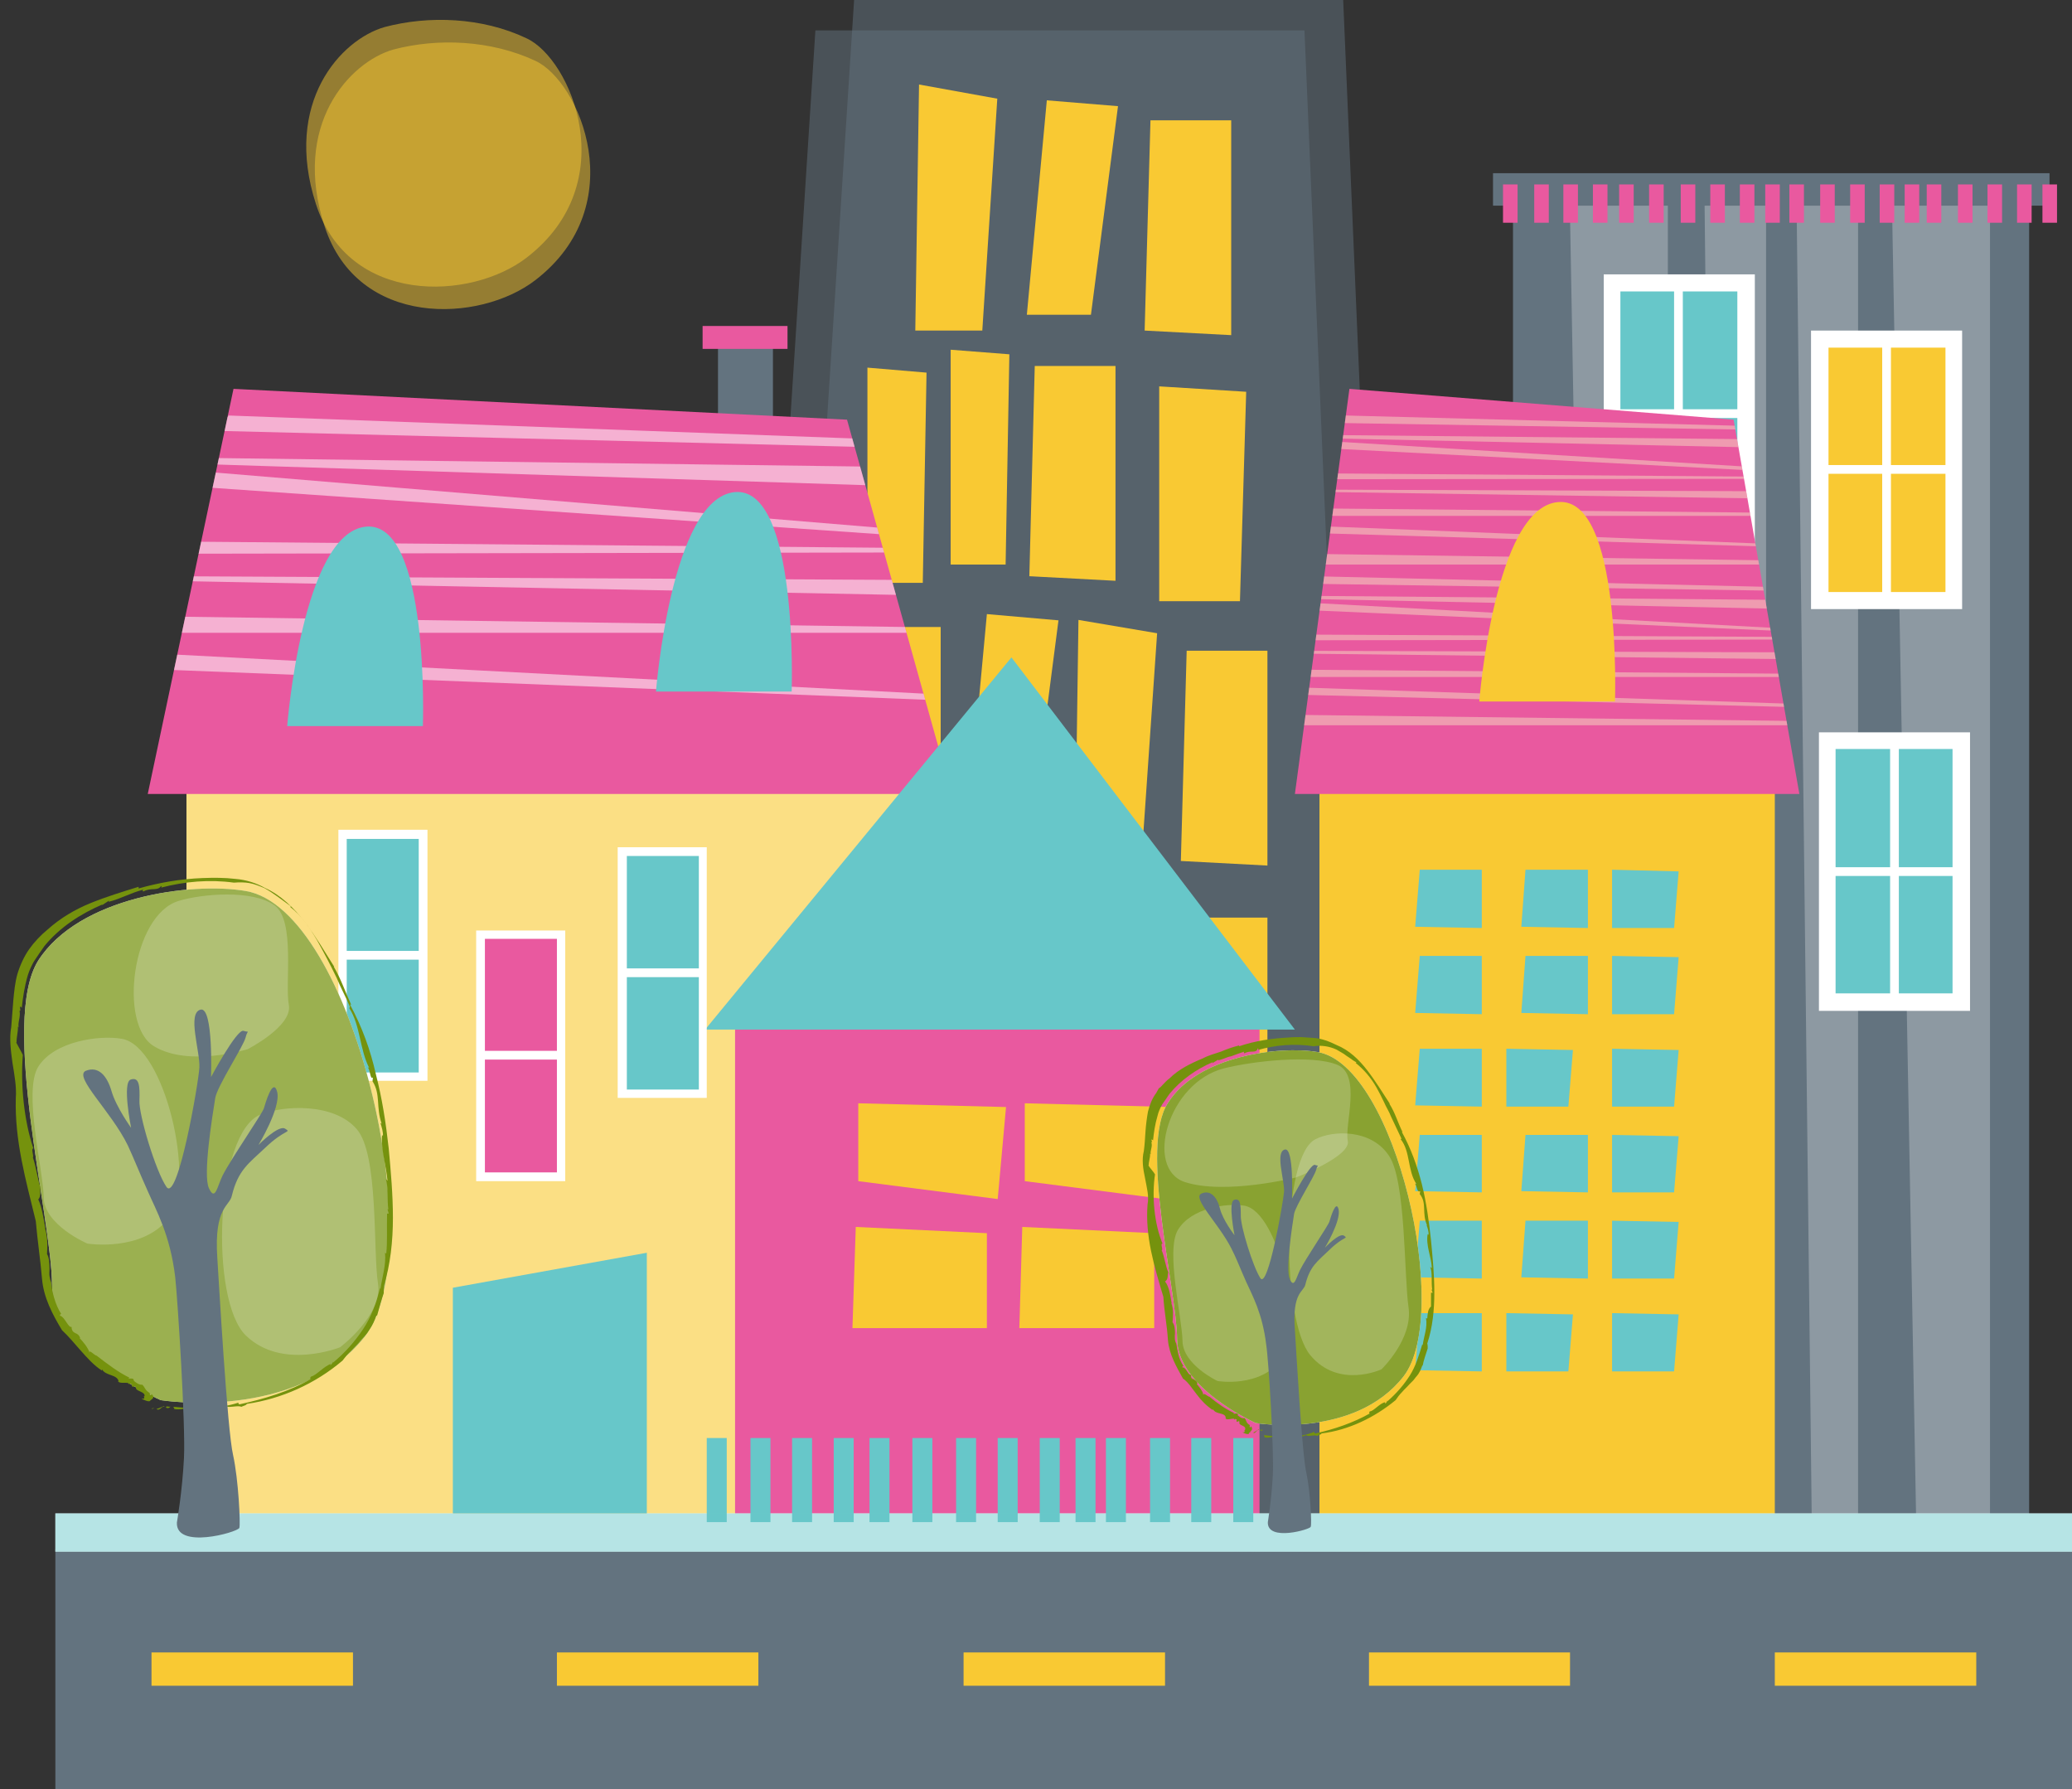 <?xml version="1.0" encoding="UTF-8"?><svg xmlns="http://www.w3.org/2000/svg" xmlns:xlink="http://www.w3.org/1999/xlink" height="429.7" preserveAspectRatio="xMidYMid meet" version="1.0" viewBox="46.4 207.7 497.8 429.7" width="497.8" zoomAndPan="magnify"><rect x="46.4" y="207.7" width="497.8" height="429.7" fill="#333333" stroke="none"/><g fill="#63737F" id="change1_3"><path d="M409.9 252.5H533.9V577.7H409.9z" fill="inherit"/><path d="M59.7 579.8H544.2V637.4H59.7z" fill="inherit"/><path d="M228.2 570.4L251.6 207.7 369.1 207.7 384.7 573.9z" fill="inherit" opacity=".5"/><path d="M218.9 577.8L242.3 215 359.8 215 375.4 581.2z" fill="inherit" opacity=".5"/><path d="M218.9 290.6H232.1V339.4H218.9z" fill="inherit"/></g><g><g fill="#F9C933" id="change2_1"><path d="M322.8 236.6L342.2 236.6 342.2 288.2 321.4 287.1z" fill="inherit"/><path d="M331.5 364L350.9 364 350.9 415.6 330.1 414.5z" fill="inherit"/><path d="M253 358.3L272.4 358.3 272.4 409.8 251.5 408.7z" fill="inherit"/><path d="M295 295.6L314.4 295.6 314.4 347.2 293.7 346.1z" fill="inherit"/><path d="M344.3 352.1L324.9 352.1 324.9 300.5 345.8 301.8z" fill="inherit"/><path d="M288 343.3L274.8 343.3 274.8 291.7 288.9 292.8z" fill="inherit"/><path d="M268.1 347.7L254.8 347.7 254.8 296 269 297.2z" fill="inherit"/><path d="M308.5 283.3L293.1 283.3 297.9 231.8 315 233.2z" fill="inherit"/><path d="M294.2 406.8L278.7 406.8 283.5 355.2 300.7 356.7z" fill="inherit"/><path d="M267.2 228L286 231.4 282.4 287.1 266.3 287.1z" fill="inherit"/><path d="M305.5 356.6L324.4 359.8 320.7 413.5 304.7 413.5z" fill="inherit"/><path d="M331.5 428.1L350.9 428.1 350.9 479.5 330.1 478.4z" fill="inherit"/><path d="M253 422.2L272.4 422.2 272.4 473.8 251.5 472.7z" fill="inherit"/><path d="M294.2 470.9L278.7 470.9 283.5 419.3 300.7 420.7z" fill="inherit"/><path d="M305.5 420.7L324.4 423.9 320.7 477.6 304.7 477.6z" fill="inherit"/></g></g><g fill="#FFF"><g id="change3_11" opacity=".27"><path d="M429.3 575L423.5 254 447.1 252 447.1 575z" fill="inherit"/><path d="M506.8 575L500.9 254 524.5 252 524.5 575z" fill="inherit"/><path d="M459.4 575L455.9 254 470.7 252 470.7 575z" fill="inherit"/><path d="M481.7 575L478 254 492.8 252 492.8 575z" fill="inherit"/></g><g id="change3_5"><path d="M91.2 389.7L91.2 573.3 265.6 574.4 265.6 389.2z" fill="inherit"/></g></g><g id="change1_1"><path d="M405.1 249.3H538.8V257.1H405.1z" fill="#63737F"/></g><g fill="#67C7C9" id="change4_1"><path d="M485.3 385.6H517.5V448.4H485.3z" fill="inherit"/><path d="M433.7 275.5H465.9V338.3H433.7z" fill="inherit"/></g><g fill="#F9C933" id="change2_4"><path d="M91.2 389.7L91.2 573.3 265.6 574.4 265.6 389.2z" fill="inherit" opacity=".6"/><path d="M483.6 289.1H515.8V351.9H483.6z" fill="inherit"/></g><g fill="#E9599F"><g id="change5_4"><path d="M81.9 398.4L275 398.4 249.9 308.5 102.5 301.1z" fill="inherit"/></g><g id="change5_5"><path d="M215.2 286H235.6V291.5H215.2z" fill="inherit"/></g><g><g id="change5_3"><path d="M476.3 252H479.8V261.2H476.3z" fill="inherit"/></g><g id="change5_2"><path d="M407.5 252H411V261.2H407.5z" fill="inherit"/><path d="M415 252H418.5V261.2H415z" fill="inherit"/><path d="M422 252H425.5V261.2H422z" fill="inherit"/><path d="M429.1 252H432.6V261.2H429.1z" fill="inherit"/><path d="M435.4 252H438.9V261.2H435.4z" fill="inherit"/><path d="M442.6 252H446.1V261.2H442.6z" fill="inherit"/><path d="M450.2 252H453.7V261.2H450.2z" fill="inherit"/><path d="M457.3 252H460.8V261.2H457.3z" fill="inherit"/><path d="M464.4 252H467.9V261.2H464.4z" fill="inherit"/><path d="M470.5 252H474V261.2H470.5z" fill="inherit"/><path d="M483.7 252H487.2V261.2H483.7z" fill="inherit"/><path d="M490.9 252H494.4V261.2H490.9z" fill="inherit"/><path d="M498 252H501.5V261.2H498z" fill="inherit"/><path d="M504 252H507.5V261.2H504z" fill="inherit"/><path d="M509.3 252H512.8V261.2H509.3z" fill="inherit"/><path d="M516.8 252H520.3V261.2H516.8z" fill="inherit"/><path d="M523.9 252H527.4V261.2H523.9z" fill="inherit"/><path d="M531 252H534.5V261.2H531z" fill="inherit"/><path d="M537.1 252H540.6V261.2H537.1z" fill="inherit"/></g></g></g><g><g><g id="change3_10"><path d="M517.8,354h-36.3v-66.9h36.3V354z M485.7,349.9h28.1v-58.7h-28.1V349.9z" fill="#FFF"/></g><g id="change3_26"><path d="M483.6 319.4H515.8V321.5H483.6z" fill="#FFF"/></g><g id="change3_22"><path d="M498.6 288.3H500.7V352H498.6z" fill="#FFF"/></g></g><g><g id="change3_27"><path d="M519.7,450.5h-36.3v-66.9h36.3V450.5z M487.4,446.3h28.1v-58.7h-28.1V446.3z" fill="#FFF"/></g><g id="change3_15"><path d="M485.3 416H517.3V418.1H485.3z" fill="#FFF"/></g><g id="change3_14"><path d="M500.5 384.8H502.6V448.6H500.5z" fill="#FFF"/></g></g><g><g id="change3_2"><path d="M468,340.5h-36.3v-66.9H468V340.5z M435.7,336.4h28.1v-58.7h-28.1V336.4z" fill="#FFF"/></g><g id="change3_18"><path d="M433.7 306H465.9V308.1H433.7z" fill="#FFF"/></g><g id="change3_17"><path d="M448.6 274.7H450.7V338.4H448.6z" fill="#FFF"/></g></g></g><g fill="#F9C933" id="change2_5"><path d="M363.4 389.7L363.4 573.3 472.8 574.4 472.8 389.2z" fill="inherit"/><path d="M138.8,214.2c-10.5,3-24.4,18.1-16.5,42.5 c7.9,24.4,37.2,23.2,50.6,12.9c23.4-18,10.7-47.8,0-52.7C162.2,211.8,149.3,211.4,138.8,214.2z" fill="inherit" opacity=".5"/><path d="M140.9,219.6c-10.5,3-24.5,18.1-16.5,42.5s37.2,23.2,50.6,12.9 c23.4-18,10.7-47.8,0-52.7C164.3,217.3,151.5,216.8,140.9,219.6z" fill="inherit" opacity=".5"/></g><g fill="#E9599F" id="change5_1"><path d="M357.5 398.4L478.7 398.4 462.9 308.5 370.6 301.1z" fill="inherit"/><path d="M223 454.9L223 578.4 349 579.1 349 454.5z" fill="inherit"/><path d="M161.8 432.1H181.1V490.3H161.8z" fill="inherit"/></g><g opacity=".42"><g><g><g><g><defs><path d="M357.5 398.4L478.7 398.4 462.9 308.5 370.6 301.1z" id="a"/></defs><clipPath id="b"><use overflow="visible" xlink:actuate="onLoad" xlink:href="#a" xlink:show="embed" xlink:type="simple" xmlns:xlink="http://www.w3.org/1999/xlink"/></clipPath><g id="change6_1"><path clip-path="url(#b)" d="M369.7 307.5L465.4 310 466.3 310.9 368.3 309.3z" fill="#F9F6C8"/></g></g></g></g></g><g><g><g><g><defs><path d="M357.5 398.4L478.7 398.4 462.9 308.5 370.6 301.1z" id="c"/></defs><clipPath id="d"><use overflow="visible" xlink:actuate="onLoad" xlink:href="#c" xlink:show="embed" xlink:type="simple" xmlns:xlink="http://www.w3.org/1999/xlink"/></clipPath><g id="change6_15"><path clip-path="url(#d)" d="M367 312.2L467.2 313.2 469 315.2 366.5 313z" fill="#F9F6C8"/></g></g></g></g></g><g><g><g><g><defs><path d="M357.5 398.4L478.7 398.4 462.9 308.5 370.6 301.1z" id="e"/></defs><clipPath id="f"><use overflow="visible" xlink:actuate="onLoad" xlink:href="#e" xlink:show="embed" xlink:type="simple" xmlns:xlink="http://www.w3.org/1999/xlink"/></clipPath><g id="change6_2"><path clip-path="url(#f)" d="M366.2 313.7L471.2 320.1 471.4 320.9 365.7 315.4z" fill="#F9F6C8"/></g></g></g></g></g><g><g><g><g><defs><path d="M357.5 398.4L478.7 398.4 462.9 308.5 370.6 301.1z" id="g"/></defs><clipPath id="h"><use overflow="visible" xlink:actuate="onLoad" xlink:href="#g" xlink:show="embed" xlink:type="simple" xmlns:xlink="http://www.w3.org/1999/xlink"/></clipPath><g id="change6_11"><path clip-path="url(#h)" d="M361.5 334L478 338.6 478.4 339.2 361 335.7z" fill="#F9F6C8"/></g></g></g></g></g><g><g><g><g><defs><path d="M357.5 398.4L478.7 398.4 462.9 308.5 370.6 301.1z" id="i"/></defs><clipPath id="j"><use overflow="visible" xlink:actuate="onLoad" xlink:href="#i" xlink:show="embed" xlink:type="simple" xmlns:xlink="http://www.w3.org/1999/xlink"/></clipPath><g id="change6_6"><path clip-path="url(#j)" d="M360.8 325.3L472.4 325.7 474.2 327.5 360.4 325.8z" fill="#F9F6C8"/></g></g></g></g></g><g><g><g><g><defs><path d="M357.5 398.4L478.7 398.4 462.9 308.5 370.6 301.1z" id="k"/></defs><clipPath id="l"><use overflow="visible" xlink:actuate="onLoad" xlink:href="#k" xlink:show="embed" xlink:type="simple" xmlns:xlink="http://www.w3.org/1999/xlink"/></clipPath><g id="change6_13"><path clip-path="url(#l)" d="M364.2 321.4L470.9 322.2 471.7 322.7 362.7 322.8z" fill="#F9F6C8"/></g></g></g></g></g><g><g><g><g><defs><path d="M357.5 398.4L478.7 398.4 462.9 308.5 370.6 301.1z" id="m"/></defs><clipPath id="n"><use overflow="visible" xlink:actuate="onLoad" xlink:href="#m" xlink:show="embed" xlink:type="simple" xmlns:xlink="http://www.w3.org/1999/xlink"/></clipPath><g id="change6_10"><path clip-path="url(#n)" d="M361.5 329.8L476.4 330.9 477.1 331.6 360.1 331.6z" fill="#F9F6C8"/></g></g></g></g></g><g><g><g><g><defs><path d="M357.5 398.4L478.7 398.4 462.9 308.5 370.6 301.1z" id="o"/></defs><clipPath id="p"><use overflow="visible" xlink:actuate="onLoad" xlink:href="#o" xlink:show="embed" xlink:type="simple" xmlns:xlink="http://www.w3.org/1999/xlink"/></clipPath><g id="change6_3"><path clip-path="url(#p)" d="M359 340.7L478.7 342.4 479.4 343.3 357.3 343.3z" fill="#F9F6C8"/></g></g></g></g></g><g><g><g><g><defs><path d="M357.5 398.4L478.7 398.4 462.9 308.5 370.6 301.1z" id="q"/></defs><clipPath id="r"><use overflow="visible" xlink:actuate="onLoad" xlink:href="#q" xlink:show="embed" xlink:type="simple" xmlns:xlink="http://www.w3.org/1999/xlink"/></clipPath><g id="change6_4"><path clip-path="url(#r)" d="M361.8 346.1L472.9 348.7 474 349.6 360.3 347.9z" fill="#F9F6C8"/></g></g></g></g></g><g><g><g><g><defs><path d="M357.5 398.4L478.7 398.4 462.9 308.5 370.6 301.1z" id="s"/></defs><clipPath id="t"><use overflow="visible" xlink:actuate="onLoad" xlink:href="#s" xlink:show="embed" xlink:type="simple" xmlns:xlink="http://www.w3.org/1999/xlink"/></clipPath><g id="change6_5"><path clip-path="url(#t)" d="M358.7 350.8L475 351.8 477.1 354 358.1 351.5z" fill="#F9F6C8"/></g></g></g></g></g><g><g><g><g><defs><path d="M357.5 398.4L478.7 398.4 462.9 308.5 370.6 301.1z" id="u"/></defs><clipPath id="v"><use overflow="visible" xlink:actuate="onLoad" xlink:href="#u" xlink:show="embed" xlink:type="simple" xmlns:xlink="http://www.w3.org/1999/xlink"/></clipPath><g id="change6_7"><path clip-path="url(#v)" d="M357.8 352.3L479.6 358.9 479.8 359.5 357.3 354.1z" fill="#F9F6C8"/></g></g></g></g></g><g><g><g><g><defs><path d="M357.5 398.4L478.7 398.4 462.9 308.5 370.6 301.1z" id="w"/></defs><clipPath id="x"><use overflow="visible" xlink:actuate="onLoad" xlink:href="#w" xlink:show="embed" xlink:type="simple" xmlns:xlink="http://www.w3.org/1999/xlink"/></clipPath><g id="change6_14"><path clip-path="url(#x)" d="M352.2 372.6L487.6 377.1 488 377.8 351.7 374.4z" fill="#F9F6C8"/></g></g></g></g></g><g><g><g><g><defs><path d="M357.5 398.4L478.7 398.4 462.9 308.5 370.6 301.1z" id="y"/></defs><clipPath id="z"><use overflow="visible" xlink:actuate="onLoad" xlink:href="#y" xlink:show="embed" xlink:type="simple" xmlns:xlink="http://www.w3.org/1999/xlink"/></clipPath><g id="change6_8"><path clip-path="url(#z)" d="M351.6 364L481.1 364.4 483.2 366.1 351 364.6z" fill="#F9F6C8"/></g></g></g></g></g><g><g><g><g><defs><path d="M357.5 398.4L478.7 398.4 462.9 308.5 370.6 301.1z" id="A"/></defs><clipPath id="B"><use overflow="visible" xlink:actuate="onLoad" xlink:href="#A" xlink:show="embed" xlink:type="simple" xmlns:xlink="http://www.w3.org/1999/xlink"/></clipPath><g id="change6_9"><path clip-path="url(#B)" d="M355.4 360.1L479.4 360.7 480.2 361.3 353.7 361.5z" fill="#F9F6C8"/></g></g></g></g></g><g><g><g><g><defs><path d="M357.5 398.4L478.7 398.4 462.9 308.5 370.6 301.1z" id="C"/></defs><clipPath id="D"><use overflow="visible" xlink:actuate="onLoad" xlink:href="#C" xlink:show="embed" xlink:type="simple" xmlns:xlink="http://www.w3.org/1999/xlink"/></clipPath><g id="change6_16"><path clip-path="url(#D)" d="M352.4 368.5L485.7 369.6 486.6 370.3 350.6 370.3z" fill="#F9F6C8"/></g></g></g></g></g><g><g><g><g><defs><path d="M357.5 398.4L478.7 398.4 462.9 308.5 370.6 301.1z" id="E"/></defs><clipPath id="F"><use overflow="visible" xlink:actuate="onLoad" xlink:href="#E" xlink:show="embed" xlink:type="simple" xmlns:xlink="http://www.w3.org/1999/xlink"/></clipPath><g id="change6_12"><path clip-path="url(#F)" d="M349.4 379.3L488.3 381 489.1 381.9 347.4 381.9z" fill="#F9F6C8"/></g></g></g></g></g></g><g id="change3_21"><path d="M59.7 571.2H544.2V580.4H59.7z" fill="#FFF"/></g><g><g><g><defs><path d="M81.9 398.4L275 398.4 249.9 308.5 102.5 301.1z" id="G"/></defs><clipPath id="H"><use overflow="visible" xlink:actuate="onLoad" xlink:href="#G" xlink:show="embed" xlink:type="simple" xmlns:xlink="http://www.w3.org/1999/xlink"/></clipPath><g clip-path="url(#H)" id="change3_3" opacity=".53"><path d="M101.3 307.5L253.8 313.1 255.3 315.1 99.2 311.2z" fill="#FFF"/></g></g></g><g><g><defs><path d="M81.9 398.4L275 398.4 249.9 308.5 102.5 301.1z" id="I"/></defs><clipPath id="J"><use overflow="visible" xlink:actuate="onLoad" xlink:href="#I" xlink:show="embed" xlink:type="simple" xmlns:xlink="http://www.w3.org/1999/xlink"/></clipPath><g clip-path="url(#J)" opacity=".53"><g id="change3_13"><path d="M97 317.7L256.8 319.8 259.6 324.4 96.2 319.2z" fill="#FFF"/></g></g></g></g><g><g><defs><path d="M81.9 398.4L275 398.4 249.9 308.5 102.5 301.1z" id="K"/></defs><clipPath id="L"><use overflow="visible" xlink:actuate="onLoad" xlink:href="#K" xlink:show="embed" xlink:type="simple" xmlns:xlink="http://www.w3.org/1999/xlink"/></clipPath><g clip-path="url(#L)" opacity=".53"><g id="change3_7"><path d="M95.7 321L263 334.9 263.4 336.4 95 324.7z" fill="#FFF"/></g></g></g></g><g><g><defs><path d="M81.9 398.4L275 398.4 249.9 308.5 102.5 301.1z" id="M"/></defs><clipPath id="N"><use overflow="visible" xlink:actuate="onLoad" xlink:href="#M" xlink:show="embed" xlink:type="simple" xmlns:xlink="http://www.w3.org/1999/xlink"/></clipPath><g clip-path="url(#N)" opacity=".53"><g id="change3_23"><path d="M88.1 364.9L274 374.6 274.5 376 87.3 368.6z" fill="#FFF"/></g></g></g></g><g><g><defs><path d="M81.9 398.4L275 398.4 249.9 308.5 102.5 301.1z" id="O"/></defs><clipPath id="P"><use overflow="visible" xlink:actuate="onLoad" xlink:href="#O" xlink:show="embed" xlink:type="simple" xmlns:xlink="http://www.w3.org/1999/xlink"/></clipPath><g clip-path="url(#P)" opacity=".53"><g id="change3_20"><path d="M87.1 346.1L265 347 268 350.7 86.4 347.2z" fill="#FFF"/></g></g></g></g><g><g><defs><path d="M81.9 398.4L275 398.4 249.9 308.5 102.5 301.1z" id="Q"/></defs><clipPath id="R"><use overflow="visible" xlink:actuate="onLoad" xlink:href="#Q" xlink:show="embed" xlink:type="simple" xmlns:xlink="http://www.w3.org/1999/xlink"/></clipPath><g clip-path="url(#R)" opacity=".53"><g id="change3_25"><path d="M92.4 337.8L262.8 339.3 263.9 340.4 90.1 340.7z" fill="#FFF"/></g></g></g></g><g><g><defs><path d="M81.9 398.4L275 398.4 249.9 308.5 102.5 301.1z" id="S"/></defs><clipPath id="T"><use overflow="visible" xlink:actuate="onLoad" xlink:href="#S" xlink:show="embed" xlink:type="simple" xmlns:xlink="http://www.w3.org/1999/xlink"/></clipPath><g clip-path="url(#T)" opacity=".53"><g id="change3_16"><path d="M88.2 355.8L271.3 358.4 272.5 359.7 85.9 359.7z" fill="#FFF"/></g></g></g></g></g><g fill="#F9C933"><g id="change2_3"><path d="M323.7 503.9L323.7 526.7 291.3 526.7 292 502.4z" fill="inherit"/><path d="M328.2 473.6L326.1 495.7 292.6 491.4 292.6 472.7z" fill="inherit"/><path d="M283.5 503.9L283.5 526.7 251.2 526.7 252 502.4z" fill="inherit"/><path d="M288.1 473.6L286.1 495.7 252.6 491.4 252.6 472.7z" fill="inherit"/></g><g id="change2_2"><path d="M401.8,376.2h32.6c0,0,1.7-49.4-13.7-47.9C405.4,329.6,401.8,376.2,401.8,376.2z" fill="inherit"/></g></g><g fill="#67C7C9"><g><g id="change4_4"><path d="M387.5 416.6L402.4 416.6 402.4 430.6 386.4 430.3z" fill="inherit"/><path d="M412.9 416.6L427.9 416.6 427.9 430.6 411.9 430.3z" fill="inherit"/><path d="M448.6 430.6L433.7 430.6 433.7 416.6 449.7 417z" fill="inherit"/></g><g id="change4_8"><path d="M387.5 437.3L402.4 437.3 402.4 451.3 386.4 451z" fill="inherit"/><path d="M412.9 437.3L427.9 437.3 427.9 451.3 411.9 451z" fill="inherit"/><path d="M448.6 451.3L433.7 451.3 433.7 437.3 449.7 437.6z" fill="inherit"/></g><g id="change4_3"><path d="M448.6 473.5L433.7 473.5 433.7 459.6 449.7 459.9z" fill="inherit"/><path d="M423.2 473.5L408.3 473.5 408.3 459.6 424.3 459.9z" fill="inherit"/><path d="M387.5 459.6L402.4 459.6 402.4 473.5 386.4 473.2z" fill="inherit"/></g><g id="change4_14"><path d="M387.5 480.3L402.4 480.3 402.4 494.1 386.4 493.8z" fill="inherit"/><path d="M412.9 480.3L427.9 480.3 427.9 494.1 411.9 493.8z" fill="inherit"/><path d="M448.6 494.1L433.7 494.1 433.7 480.3 449.7 480.6z" fill="inherit"/></g><g id="change4_16"><path d="M387.5 500.9L402.4 500.9 402.4 514.8 386.4 514.5z" fill="inherit"/><path d="M412.9 500.9L427.9 500.9 427.9 514.8 411.9 514.5z" fill="inherit"/><path d="M448.6 514.8L433.7 514.8 433.7 500.9 449.7 501.2z" fill="inherit"/></g><g id="change4_15"><path d="M448.6 537.1L433.7 537.1 433.7 523.1 449.7 523.4z" fill="inherit"/><path d="M423.2 537.1L408.3 537.1 408.3 523.1 424.3 523.4z" fill="inherit"/><path d="M387.5 523.1L402.4 523.1 402.4 537.1 386.4 536.8z" fill="inherit"/></g></g><g id="change4_9"><path d="M215.8 455L357.5 455 289.4 365.6z" fill="inherit"/></g><g id="change4_10"><path d="M115.4,382.1H148c0,0,1.7-49.4-13.7-47.9C119,335.7,115.4,382.1,115.4,382.1z" fill="inherit"/></g><g id="change4_11"><path d="M204,373.8h32.6c0,0,1.7-49.4-13.7-47.9C207.6,327.4,204,373.8,204,373.8z" fill="inherit"/></g><g id="change4_12"><path d="M128.7 408H148V466.2H128.7z" fill="inherit"/></g><g id="change4_13"><path d="M196 412.1H215.3V470.3H196z" fill="inherit"/></g><g><g id="change4_6"><path d="M201.8 571.2L155.2 571.2 155.2 517 201.8 508.6z" fill="inherit"/></g><g><g id="change4_2"><path d="M312.1 553.1H316.9V573.3H312.1z" fill="inherit"/><path d="M322.7 553.1H327.5V573.3H322.7z" fill="inherit"/><path d="M332.6 553.1H337.4V573.3H332.6z" fill="inherit"/><path d="M342.7 553.1H347.5V573.3H342.7z" fill="inherit"/></g><g id="change4_5"><path d="M216.2 553.1H221V573.3H216.2z" fill="inherit"/><path d="M226.7 553.1H231.5V573.3H226.7z" fill="inherit"/><path d="M236.7 553.1H241.5V573.3H236.7z" fill="inherit"/><path d="M246.7 553.1H251.5V573.3H246.7z" fill="inherit"/><path d="M255.3 553.1H260.1V573.3H255.3z" fill="inherit"/><path d="M265.6 553.1H270.4V573.3H265.6z" fill="inherit"/><path d="M276.1 553.1H280.9V573.3H276.1z" fill="inherit"/><path d="M286.1 553.1H290.9V573.3H286.1z" fill="inherit"/><path d="M296.2 553.1H301V573.3H296.2z" fill="inherit"/><path d="M304.8 553.1H309.6V573.3H304.8z" fill="inherit"/></g></g><g id="change4_7"><path d="M59.7 571.2H544.2V580.4H59.7z" fill="inherit" opacity=".48"/></g></g></g><g><g><g><g id="change3_8"><path d="M128.7 436.1H148V438.2H128.7z" fill="#FFF"/></g><g id="change3_9"><path d="M149.1,467.3h-21.4v-60.3h21.4V467.3L149.1,467.3z M129.8,465.3H147v-56.1h-17.3V465.3z" fill="#FFF"/></g></g><g><g id="change3_1"><path d="M161.8 460.1H181V462.2H161.8z" fill="#FFF"/></g><g id="change3_12"><path d="M182.2,491.4h-21.4v-60.2h21.4V491.4z M162.9,489.3h17.3v-56.1h-17.3V489.3z" fill="#FFF"/></g></g><g><g id="change3_6"><path d="M196 440.3H215.3V442.4H196z" fill="#FFF"/></g><g id="change3_19"><path d="M216.2,471.4h-21.4v-60.2h21.4V471.4z M197,469.4h17.3v-56.1H197V469.4z" fill="#FFF"/></g></g></g></g><g><g fill="#F9C933" id="change2_6"><path d="M82.8 604.6H131.2V612.6H82.8z" fill="inherit"/><path d="M180.2 604.6H228.6V612.6H180.2z" fill="inherit"/><path d="M277.9 604.6H326.3V612.6H277.9z" fill="inherit"/><path d="M375.3 604.6H423.6V612.6H375.3z" fill="inherit"/><path d="M472.8 604.6H521.2V612.6H472.8z" fill="inherit"/></g></g><g fill="#FFF" id="change3_4"><path d="M348.1,549.5c0,0-18.8-8.3-18.9-20.2c-0.1-11.9-9.1-46.2-2.2-56.7c7-11.2,26.6-13.8,36-12.2 c18.7,3.2,32.3,62.8,20.6,77.9C371.8,553.4,348.1,549.5,348.1,549.5z" fill="inherit"/><path d="M85,544c0,0-26-11.4-26.1-27.7c-0.1-16.3-12.5-63.3-3.3-77.9c9.8-15.3,36.8-18.9,49.8-16.7 c25.8,4.3,44.8,86.3,28.6,107.1C117.6,549.3,85,544,85,544z" fill="inherit"/></g><g fill="#75920D"><g id="change7_4"><path d="M346.5,551.7l0.1,0.1l0.4-0.3L346.5,551.7z" fill="inherit"/><path d="M348.9,551.2c-0.1-0.1,0-0.2-0.1-0.2c0,0-0.3,0.2-0.6,0.4c-0.3,0.2-0.7,0.4-0.7,0.4 C347.9,552.3,348.5,550.8,348.9,551.2z" fill="inherit"/><path d="M349.2,551.3c0.4,0.2,0.7-0.2,0.8-0.3C349.8,551.4,349.1,550.8,349.2,551.3z" fill="inherit"/><path d="M386.3,534.8v0.1C386.3,534.9,386.3,534.9,386.3,534.8z" fill="inherit"/><path d="M389.3,524.4l-0.3-0.1c0.4,2.2-0.5,4.3-0.8,6.5l-0.1-0.2c-0.8,2.7-1.6,5.3-3,7.5c-1.4,2.2-3.2,4.3-5.4,6.2 c0-0.1,0-0.2,0-0.2c-0.1,0.2-0.2,0.6-0.5,0.7c-0.1,0,0-0.2,0-0.3c-1.3,0.2-2.8,2.2-3.7,2.2c-0.2,0.2-0.2,0.5,0,0.5 c-3.9,2.2-8.5,3.8-13.1,4.8c-0.2,0-0.3-0.2-0.2-0.4c-3.8,1.6-8.1,1.3-12.1,0.8c-0.2,0.2,0.4,0.3,0,0.5c1.3,0.4,2.5-0.5,3.6,0 l-0.1,0.2c0.9,0.1,0.2-0.6,1.1-0.3c0.3,0.2-0.1,0.3,0.1,0.3c1.8-0.1,3.8,0,5.4-0.7c0.4,0.5,2-0.2,2.7,0.2c0.4-0.3,0.9-0.3,1-0.6 c6.5-0.8,12.7-3.8,17.8-8c0.4-0.6,0.9-1.3,1.6-2c0.5-0.6,1.2-1.2,1.7-1.8c0.3-0.3,0.6-0.6,0.9-0.9c0.3-0.3,0.5-0.7,0.9-1.1 c0.6-0.7,1-1.6,1.3-2.5h0.1c0.2-1.2,0.8-2.8,1.2-4.1c0,0,0-0.3,0-0.6c0-0.3-0.1-0.6-0.1-0.6c1.3-3.9,1.7-8.1,1.7-12.3 s-0.4-8.3-0.8-12.5c-0.5-4.7-1.1-9-2.2-13.5c-1.1-4.3-2.6-8.5-4.8-12.5c0.1,0,0.1-0.1,0.2,0.1c-1.2-2.4-1.8-4.7-3.2-6.9h0.1 c-1.7-2.6-3.4-5.4-5.4-8c-2-2.6-4.4-4.9-7.4-6.1c-1.6-0.8-3.6-1.6-5.5-1.7c-1-0.1-2-0.1-3-0.2c-1,0-2,0-3,0.1 c-4,0.2-8.1,0.8-11.9,2.1v-0.2c-1.6,0.4-3,0.9-4.4,1.5c-1.5,0.5-3,0.9-4.3,1.6c-2.9,1.2-5.8,2.6-8,4.8c-0.6,0.4-1.2,1.1-1.7,1.6 c-0.3,0.3-0.5,0.6-0.9,0.8l-0.6,1.1c-1,1.3-1.6,2.9-2,4.5c-0.3,1.7-0.5,3.3-0.6,4.8c-0.1,1.6-0.2,3.3-0.4,4.7 c-0.5,2-0.2,4.2,0.3,6.5c0.4,2.2,1,4.3,0.6,6.3c-0.6,7.7,1.6,14.8,3.8,22.2c0.2,3.5,0.9,6.9,1.1,10.4c0.3,3.4,2,6.3,3.6,9.2 c1.3,0.9,2.2,2.4,3.3,3.8c1.1,1.5,2.4,2.8,3.9,3.8v-0.3c0.6,1.5,3,0.7,3.1,2.2h-0.1c0.3,0.8,2.2-0.3,2.2,0.4l0.2-0.2 c0.8,0.3-0.1,0.3,0.4,0.7c0.2,0.1,0.3-0.4,0.6,0c-0.4,1.1,1.8,0.7,1.3,2c-0.4-0.2,0.4,0.7-0.6,0.5c0.2,0.2,1.6,0.8,1.6,0.2 c0.3-0.5,1.1-0.7,0.5-1.6l-0.3,0.3c-0.1-0.5-0.1-0.3,0-0.6c-1-0.5-0.8-1.2-1.3-1.7l0,0c-0.8,0.2-1.2-0.4-1.6-0.6v-0.3 c0-0.5-1.6,0.2-0.9-0.3c-2-0.9-4.1-2.4-5.9-3.9c-0.4,0-1.5-1.2-1.5-0.4c0-0.9-1.2-2.2-1.6-2.7c0.1,0,0.1-0.1,0.2,0 c-0.1-0.7-0.5-0.8-0.9-1.1c-0.4-0.1-0.8-0.3-0.6-1.1c-0.8,0.3-1.1-1.8-2.2-1.8c0.1-0.2,0.2-0.3,0.3-0.3c-0.5-0.8-1-1.8-1.2-2.8 s-0.4-1.8-0.5-2.6c-0.4-0.6-0.4-1.5-0.3-2.5c0-0.9-0.1-2-0.6-2.6c0.1-1.2,0.3-3.2-0.3-4.6l0.1,0.1c-0.3-1.8-0.6-4.1-1.6-5.3 c0.9-0.6,0.5-1.5,0.8-2.2c-0.6-1.1-0.9-3.6-1.6-5.3c0.4-0.3-0.4-1.6,0.2-1.6c-2-4.8-2.6-11.4-1.8-16.7v0.1 c-0.3-0.6-1.2-1.5-1.6-2.2c0-0.1,0.1-0.1,0.1,0.1c-0.1-0.9,0.4-2,0.3-2.9c0.1,0,0.1,0,0.2,0.2c-0.3-0.9,0.5-1.8,0.1-3h0.2 l-0.2-0.6c0.2,0,0.5,0.1,0.4,0.4c0.2-2.1,0.5-4.1,1.1-6.1c0.2-0.9,0.6-1.8,1.1-2.7l0.9-1.3c0.3-0.4,0.5-0.8,0.9-1.3 c2.7-3.3,6.4-5.9,10.4-7.6l-0.2,0.3l1.5-0.9c0,0.1,0,0.2-0.1,0.2c0.5-0.1,1.1-0.3,1.6-0.5c0.5-0.2,1-0.4,1.6-0.5 c1-0.4,2.2-0.8,3.1-1.1c0,0.1-0.2,0.3,0.1,0.4c1.5-0.9,2.7,0.2,3.2-1.2c0.1,0,0.2,0.3,0,0.4c4.2-1.2,8.8-1.6,13.4-0.9 c1.8-0.3,3.8,0,5.5,0.8c0.4,0.2,0.8,0.5,1.2,0.7c0.4,0.2,0.8,0.5,1.2,0.8c0.4,0.3,0.8,0.5,1.2,0.8c0.3,0.3,0.8,0.5,1.2,0.8 l-0.2,0.1c2,1.6,3.7,3.6,5,5.9c0.6,1.1,1.2,2.2,1.8,3.5c0.5,1.2,1.2,2.2,1.7,3.5c0.9,2,1.6,3.3,2.5,5.3l-0.2,0.1 c2.4,3,1.6,7.5,3.8,10.8l-0.4-0.1c0.6,0.4,0.4,2.2,1.3,1.8l-0.1,0.7c1.8,2.2,0.4,4.6,1.8,7.6l-0.2-0.2c0.3,0.7,0.6,1.7,0.5,2.4 c0-0.1-0.1,0-0.2-0.2c-0.5,2.7,0.9,5.5,1,8.2l-0.4-0.3c0.6,1.3,0.2,3.8,0.5,5.5l-0.2-0.1l0.3,0.8h-0.4c0,0.5,0,1.1,0,1.7 c0,0.5,0,1.1,0,1.6C389.4,522.2,389.4,523.3,389.3,524.4z" fill="inherit"/><path d="M377.7,543.2C377.8,543.2,377.8,543.2,377.7,543.2C377.8,543.2,377.8,543.2,377.7,543.2z" fill="inherit"/><path d="M345.2,546.7c0.1,0.1,0.1,0.1,0.2,0.2C345.4,546.9,345.3,546.8,345.2,546.7z" fill="inherit"/></g><g id="change7_1"><path d="M348.1,549.5c0,0-18.8-8.3-18.9-20.2 c-0.1-11.9-9.1-46.2-2.2-56.7c7-11.2,26.6-13.8,36-12.2c18.7,3.2,32.3,62.8,20.6,77.9C371.8,553.4,348.1,549.5,348.1,549.5z" fill="inherit" opacity=".85"/></g><g id="change7_2"><path d="M85,544c0,0-26-11.4-26.1-27.7c-0.1-16.3-12.5-63.3-3.3-77.9 c9.8-15.3,36.8-18.9,49.8-16.7c25.8,4.3,44.8,86.3,28.6,107.1C117.6,549.3,85,544,85,544z" fill="inherit" opacity=".72"/></g><g id="change7_3"><path d="M82.8,546l0.2,0.1l0.5-0.2C83.4,545.9,82.8,546,82.8,546z" fill="inherit"/><path d="M85.9,545.6c-0.1-0.1,0-0.2-0.1-0.2c0,0-0.4,0.2-0.9,0.4c-0.4,0.2-0.9,0.3-0.9,0.3 C84.7,546.8,85.4,545.2,85.9,545.6z" fill="inherit"/><path d="M86.3,545.8c0.6,0.3,0.9-0.1,1.1-0.3C87.1,545.8,86.2,545.2,86.3,545.8z" fill="inherit"/><path d="M137.2,523.9c0,0.1,0,0.1-0.1,0.2C137.2,523.9,137.2,523.9,137.2,523.9z" fill="inherit"/><path d="M139.2,508.8l-0.3-0.2c0.3,2.9-0.7,5.9-1.1,8.7l-0.1-0.2c-0.9,3.6-2.1,6.9-4.1,9.9c-2,3-4.4,5.7-7.2,8 c0.1-0.1,0-0.2,0.1-0.3c-0.2,0.3-0.4,0.7-0.7,0.9c-0.1,0,0-0.2,0.1-0.3c-1.6,0.5-3.7,2.9-4.7,3c-0.3,0.3-0.4,0.5-0.1,0.6 c-5.1,3-11.2,4.8-17.1,6.1c-0.3,0-0.4-0.2-0.3-0.4c-4.9,1.6-10.5,1.5-15.6,1c-0.2,0.2,0.5,0.3,0,0.5c1.6,0.4,3.2-0.4,4.6,0 l-0.2,0.2c1.1,0.2,0.2-0.6,1.3-0.3c0.4,0.2-0.1,0.3,0.1,0.3c2.4-0.1,4.9-0.1,7-0.8c0.6,0.4,2.6-0.3,3.5,0.1 c0.6-0.3,1.1-0.3,1.3-0.7c8.3-1.2,16.4-4.8,23-10.4c0.6-0.8,1.2-1.6,2.1-2.4c0.7-0.8,1.6-1.6,2.2-2.4c0.4-0.4,0.7-0.8,1.1-1.2 c0.4-0.4,0.7-0.9,1.1-1.5c0.7-1,1.2-2.1,1.6-3.3h0.2c0.4-1.6,1-3.7,1.6-5.4c0,0,0-0.4,0-0.8s0-0.8,0-0.8 c1.6-5.3,2.2-10.9,2.2-16.5s-0.5-11.1-1-16.6c-0.7-6.3-1.6-12.1-3.1-17.9c-1.3-5.8-3.3-11.3-6.2-16.7c0.1,0,0.1-0.1,0.3,0.1 c-1.5-3.3-2.5-6.3-4.2-9.2h0.1c-2.2-3.5-4.4-7.2-7-10.7c-2.7-3.4-5.8-6.5-9.6-8.2c-2.1-1.2-4.6-2-7.2-2.2 c-2.5-0.3-5.1-0.3-7.8-0.2c-5.3,0.2-10.5,1.1-15.4,2.5v-0.4c-3.9,1.2-7.8,2.4-11.5,3.9s-7.3,3.6-10.4,6.4c-1.6,1.3-3.2,3-4.4,4.7 c-1.2,1.7-2.2,3.9-2.8,5.9c-0.6,2.1-0.8,4.3-1,6.4s-0.3,4.3-0.5,6.4c-0.5,2.7-0.1,5.7,0.3,8.6c0.5,3,1,5.9,0.8,8.4 c-0.3,10.3,2.4,19.7,4.8,29.6c0.4,4.6,1.1,9.2,1.5,13.9c0.4,4.5,2.5,8.5,4.8,12.3c1.6,1.5,3,3.2,4.5,4.9c1.5,1.7,3.2,3.6,5.1,4.8 v-0.3c0.9,1.6,3.7,1.2,4,2.9l-0.2-0.1c0.5,0.9,2.6,0,2.7,0.8l0.3-0.2c0.9,0.5,0,0.3,0.6,0.8c0.3,0.1,0.3-0.4,0.8,0.1 c-0.4,1,2.4,1,2,2.2c-0.5-0.3,0.6,0.8-0.7,0.5c0.3,0.3,2,1,2.1,0.5c0.4-0.4,1.2-0.6,0.4-1.5l-0.4,0.3c-0.1-0.5-0.2-0.3-0.1-0.6 c-1.2-0.7-1.1-1.3-1.8-2l0,0c-0.8,0.1-1.6-0.6-2-0.9l-0.1-0.3c0-0.6-1.8,0-1-0.5c-2.7-1.3-5.3-3.3-7.9-5.3c-0.5,0-1.8-1.6-1.7-0.7 c-0.2-1-1.7-2.9-2.4-3.5c0.1,0,0.1,0,0.2,0.1c-0.3-0.9-0.7-1.1-1.2-1.3c-0.4-0.2-0.9-0.5-0.9-1.5c-0.8,0.3-1.6-2.4-2.8-2.7 c0-0.2,0.1-0.4,0.3-0.4c-0.7-1.1-1.3-2.5-1.7-3.9c-0.4-1.3-0.6-2.7-0.7-3.7c-0.2-0.4-0.3-0.9-0.4-1.5c-0.1-0.5,0-1.2,0-1.8 c0-1.3-0.1-2.7-0.6-3.5c0.1-1.6,0.2-4.2-0.5-6.3l0.1,0.2c-0.4-2.4-0.9-5.4-1.7-7c0.7-0.8,0.4-1.8,0.5-3c-0.6-1.6-1-4.8-1.8-7.1 c0.3-0.4-0.5-2,0.1-2.2c-2.2-6.6-3.1-15.2-2.5-22.5v0.1c-0.4-0.9-1.1-2-1.6-3c0-0.1,0.1-0.1,0.1,0.1c-0.1-1.3,0.4-2.7,0.3-3.9 c0.1,0,0.1,0,0.2,0.2c-0.3-1.2,0.5-2.5,0.2-4l0.2-0.1l-0.1-0.9c0.2,0,0.5,0.1,0.4,0.6c0.3-2.9,0.7-5.5,1.5-8.2 c0.2-0.6,0.4-1.2,0.7-1.8c0.3-0.6,0.5-1.1,0.9-1.7c0.7-1.1,1.5-2.2,2.4-3.5c3.6-4.4,8.6-7.7,14-10l-0.3,0.3c0,0,0.5-0.3,0.9-0.6 c0.5-0.3,0.9-0.6,0.9-0.6c0,0.1-0.1,0.2-0.1,0.3c2.9-0.7,5.4-2.2,8.3-2.9c0,0.1-0.3,0.4,0.1,0.4c1.8-1,3.4,0,4.2-1.3 c0.1,0,0.2,0.3,0,0.4c5.7-1.5,11.7-2,17.5-1.2c1.2-0.1,2.6-0.1,3.7,0.1c1.2,0.2,2.4,0.7,3.6,1.2c2.2,1.2,4.3,2.9,6.4,4.4l-0.2,0.1 c2.7,2.1,4.6,4.9,6.4,7.9c1.7,3,3.3,6.1,4.8,9.2c1.1,2.7,2.1,4.3,3.2,7l-0.2,0.2c2.7,4.2,2.5,9.9,4.8,14.4l-0.4-0.2 c0.7,0.6,0.6,3.1,1.3,2.5l-0.1,0.9c2,3.1,0.8,6.2,2.2,10.2l-0.3-0.2c0.3,1,0.7,2.2,0.6,3.2c0-0.1-0.1-0.1-0.2-0.3 c-0.3,3.6,1,7.3,1.3,11l-0.4-0.4c0.6,1.7,0.3,5,0.6,7.3l-0.2-0.1l0.3,1.1h-0.4C139.3,503,139.5,505.9,139.2,508.8z" fill="inherit"/><path d="M125.9,535.3L125.9,535.3C126,535.2,125.9,535.2,125.9,535.3z" fill="inherit"/><path d="M80.4,540.5c0.1,0.1,0.2,0.2,0.3,0.2C80.7,540.8,80.6,540.6,80.4,540.5z" fill="inherit"/></g></g><g fill="#FFF" id="change3_24"><path d="M67.4,506.4c0,0-10.5-4.5-10.5-11.2c-0.1-6.5-5-25.4-1.3-31.3 c3.9-6.2,14.8-7.6,20-6.7c10.4,1.6,18,34.5,11.4,43C80.6,508.5,67.4,506.4,67.4,506.4z" fill="inherit" opacity=".21"/><path d="M105.9,459.7c0,0,10.8-5.5,9.9-10.6c-1-5,1.6-20.2-3.4-23.9 c-5.3-3.9-17.6-2.8-23.1-1.1c-11.2,3.4-14.5,29.8-5.9,34.9C91.8,464.1,105.9,459.7,105.9,459.7z" fill="inherit" opacity=".21"/><path d="M338.9,539.4c0,0-8.3-3.9-8.4-9.6c-0.1-5.7-4.1-21.7-1.1-26.7 c3.2-5.3,11.8-6.5,16-5.8c8.3,1.5,14.4,29.6,9.1,36.7C349.2,541.2,338.9,539.4,338.9,539.4z" fill="inherit" opacity=".21"/><path d="M378.3,536.6c0,0,7.6-7.3,6.5-14.9s-0.6-30.4-4.7-36.4 c-4.3-6.5-13.5-6.1-17.6-4c-8.2,3.9-8.3,43.5-1.3,51.9C368,541.4,378.3,536.6,378.3,536.6z" fill="inherit" opacity=".21"/><path d="M357.8,490.5c0,0,13.3-5.1,12.4-8.8 c-0.8-3.8,3.3-15.7-2.4-18.2c-6.1-2.6-20.6-0.9-27.3,0.8c-13.5,3.4-19.2,24-9.5,27.3C340.8,494.8,357.8,490.5,357.8,490.5z" fill="inherit" opacity=".21"/><path d="M128.1,531.3c0,0,10.4-7.8,9.1-15.4c-1.2-7.7,0.2-31-5.1-37 c-5.5-6.4-17.7-5.7-23.1-3.5c-10.9,4.3-12.3,44.7-3.5,53.1C114.2,536.9,128.1,531.3,128.1,531.3z" fill="inherit" opacity=".21"/></g><g><g fill="#63737F" id="change1_2"><path d="M351,573.3c0,0,0.9-5.5,1.2-11.3c0.3-5.8-1-27.6-1.6-31.4c-0.9-7.4-3.3-11.7-4.8-15 c-1.6-3.6-2.4-5.8-3.6-8.1c-3-5.9-9.4-12-7.2-13.1c2.2-1,3.8,0.8,4.5,3.6c0.7,2.8,3.5,6.4,3.5,6.4s-1.6-8-0.1-8.5s1.6,1.1,1.6,3.7 c-0.1,2.6,2.9,12.3,4.7,15.1c1.8,2.8,5.5-18.1,5.7-20.8c0.1-2.9-2.2-9.5,0.2-10.1c2.2-0.5,1.7,11.8,1.7,11.8s4.4-8.5,5.5-8.1 c1.1,0.4,0.7-0.3,0.3,1.2c-0.4,1.6-5,8.7-5.3,10.6c-0.5,3.2-2.1,13.5-1,15.7c1,2.2,1.5-0.3,2.4-2.2c1.5-3,6.8-10.7,7.1-11.7 c0.2-0.7,1.6-5.5,2.2-2.9c0.6,2.8-3.3,9.2-3.3,9.2s3.5-3.7,4.6-2.9c1.1,0.8,0,0-3.5,3.4c-2.9,2.8-4.7,3.9-5.8,8.4 c-0.4,1.7-3.2,1.8-2.5,10.8c0.3,4.5,1.7,30.3,2.8,34.6c0.9,4.3,1.3,12.1,1,12.7C361.4,575,350.8,578.1,351,573.3z" fill="inherit"/><path d="M88.9,573.4c0,0,1.3-7.5,1.7-15.5c0.4-8-1.5-37.8-2.1-43.4c-1.2-10.2-4.6-16.1-6.6-20.7 c-2.2-4.9-3.4-8-4.8-11c-4-8.2-13.1-16.5-10.1-17.9c3-1.2,5.1,1.1,6.2,4.9s4.7,8.8,4.7,8.8s-2.2-10.9-0.1-11.6 c2.1-0.7,2.2,1.6,2.1,5c-0.2,3.4,3.9,17,6.5,20.8c2.7,3.8,7.7-24.9,7.9-28.7c0.2-3.9-3-13.1,0.3-13.9c3.1-0.7,2.5,16.2,2.5,16.2 s6.2-11.6,7.8-11.1c1.6,0.5,1-0.4,0.5,1.6c-0.5,2.1-6.9,11.8-7.3,14.6c-0.7,4.4-3,18.5-1.5,21.6c1.5,3.3,2-0.5,3.3-3.1 c2.1-4.1,9.5-14.8,9.9-16.1c0.3-1,2.2-7.7,3.2-3.9c0.9,3.8-4.5,12.7-4.5,12.7s4.8-4.9,6.4-3.9c1.6,1,0,0-4.8,4.6 c-3.9,3.7-6.5,5.3-8,11.5c-0.5,2.5-4.3,2.7-3.5,14.8c0.4,6.2,2.4,41.6,3.8,47.5c1.3,5.9,1.8,16.6,1.5,17.5 C103.3,575.8,88.6,579.9,88.9,573.4z" fill="inherit"/></g></g></svg>